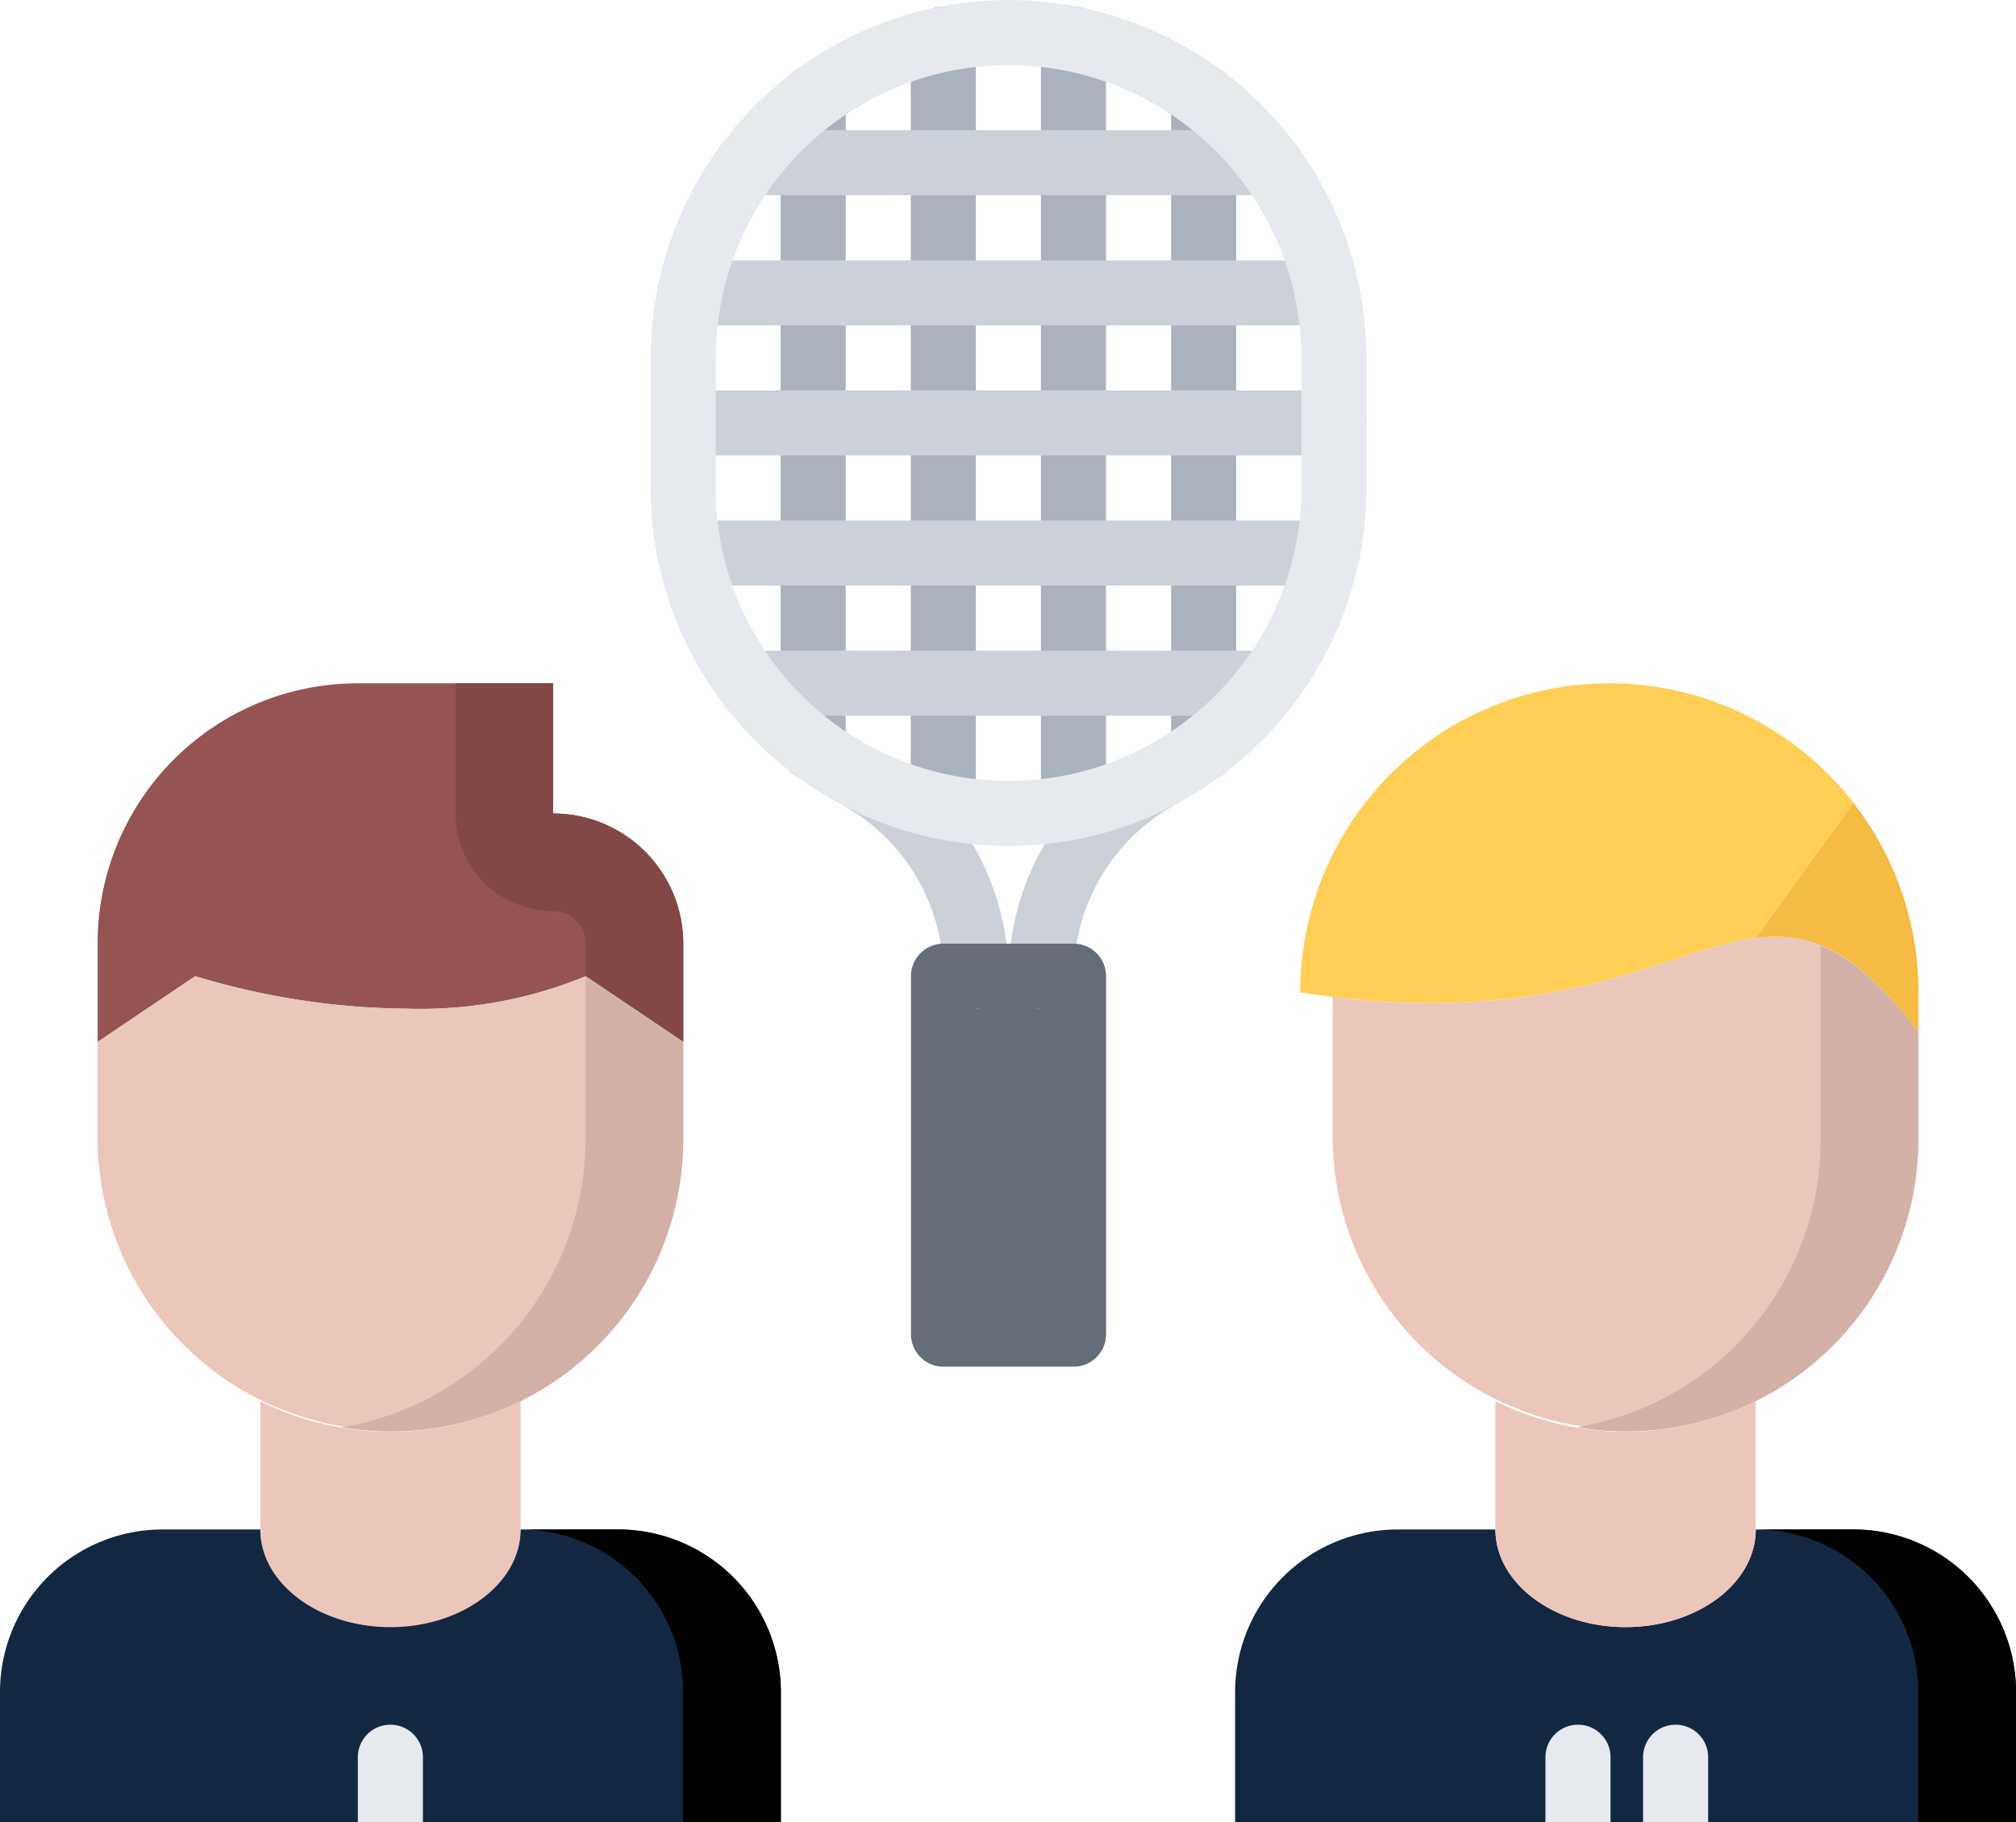 <svg xmlns="http://www.w3.org/2000/svg" width="111.745" height="100.993" viewBox="0 0 111.745 100.993">
  <g id="_18_pair_game_team_tennis_player_match_sport" data-name="18 pair, game, team, tennis, player, match, sport" transform="translate(-1.02 -4.001)">
    <path id="Pfad_119" data-name="Pfad 119" d="M35.431,34h1.8V53.836H30.02V34h5.411Z" transform="translate(23.302 24.102)" fill="#656d78"/>
    <path id="Pfad_120" data-name="Pfad 120" d="M71.64,31.616l-5.411,7.5c-4.779.613-10.659,4.833-23.446,3.264-.577-.072-1.19-.162-1.8-.252A17.132,17.132,0,0,1,71.64,31.616Z" transform="translate(32.108 16.87)" fill="#ffce54"/>
    <path id="Pfad_121" data-name="Pfad 121" d="M63.4,67.229H38.98V60.015A9.02,9.02,0,0,1,48,51h5.411c0,2.976,3.246,5.411,7.214,5.411,3.986,0,7.214-2.435,7.214-5.411h5.411a9.009,9.009,0,0,1,9.018,9.018v7.214Z" transform="translate(30.501 37.762)" fill="#142740"/>
    <path id="Pfad_122" data-name="Pfad 122" d="M74.443,38.054v5.934a16.232,16.232,0,0,1-32.463,0V36.124c12.787,1.569,18.666-2.651,23.446-3.264C68.4,32.481,70.944,33.473,74.443,38.054Z" transform="translate(32.912 23.129)" fill="#eac6bb"/>
    <path id="Pfad_123" data-name="Pfad 123" d="M63,33.064v10.7A16.138,16.138,0,0,1,49.479,59.743a16.192,16.192,0,0,0,18.94-15.977V37.832C66.38,35.163,64.666,33.737,63,33.064Z" transform="translate(38.937 23.352)" fill="#d3b1a9"/>
    <path id="Pfad_124" data-name="Pfad 124" d="M64,39.181v2.182c-3.5-4.581-6.044-5.573-9.018-5.194l5.411-7.5A17.011,17.011,0,0,1,64,39.181Z" transform="translate(43.357 19.819)" fill="#f6bb42"/>
    <path id="Pfad_125" data-name="Pfad 125" d="M61.408,47.057v7.106c0,2.976-3.228,5.411-7.214,5.411-3.968,0-7.214-2.435-7.214-5.411V47.057a16.2,16.2,0,0,0,14.428,0Z" transform="translate(36.929 34.596)" fill="#eac6bb"/>
    <path id="Pfad_126" data-name="Pfad 126" d="M9.431,41.229,4.02,44.872V39.425A14.413,14.413,0,0,1,18.448,25H29.269v7.214a7.211,7.211,0,0,1,7.214,7.214v5.447l-5.411-3.643a24.029,24.029,0,0,1-9.919,1.8A41.5,41.5,0,0,1,9.431,41.229Z" transform="translate(2.411 16.87)" fill="#965353"/>
    <path id="Pfad_127" data-name="Pfad 127" d="M20.431,37.622a1.8,1.8,0,0,1,1.8,1.8v1.8l5.411,3.643V39.425a7.211,7.211,0,0,0-7.214-7.214V25H15.02v7.214A5.409,5.409,0,0,0,20.431,37.622Z" transform="translate(11.249 16.87)" fill="#844747"/>
    <path id="Pfad_128" data-name="Pfad 128" d="M36.483,37.64v5.374A16.232,16.232,0,0,1,4.02,43.1V37.64L9.431,34a41.5,41.5,0,0,0,11.723,1.8A24.029,24.029,0,0,0,31.073,34Z" transform="translate(2.411 24.102)" fill="#eac6bb"/>
    <path id="Pfad_129" data-name="Pfad 129" d="M25.048,34l-.005,0v9.016a16.23,16.23,0,0,1-9.018,14.536,16.073,16.073,0,0,1-4.507,1.443,16.192,16.192,0,0,0,18.94-15.977V37.642Z" transform="translate(8.435 24.102)" fill="#d3b1a9"/>
    <path id="Pfad_130" data-name="Pfad 130" d="M23.448,47.057v7.106c0,2.976-3.246,5.411-7.214,5.411-3.986,0-7.214-2.435-7.214-5.411V47.057a16.2,16.2,0,0,0,14.428,0Z" transform="translate(6.428 34.596)" fill="#eac6bb"/>
    <path id="Pfad_131" data-name="Pfad 131" d="M22.662,67.229H1.02V60.015A9.009,9.009,0,0,1,10.038,51h5.411c0,2.976,3.228,5.411,7.214,5.411,3.968,0,7.214-2.435,7.214-5.411h5.411A9.02,9.02,0,0,1,44.3,60.015v7.214Z" transform="translate(0 37.762)" fill="#142740"/>
    <g id="Gruppe_100" data-name="Gruppe 100" transform="translate(29.876 88.759)">
      <path id="Pfad_132" data-name="Pfad 132" d="M22.431,51H17.02a9.02,9.02,0,0,1,9.012,9.018v7.214h5.416V60.015A9.021,9.021,0,0,0,22.431,51Z" transform="translate(-17.02 -50.997)"/>
    </g>
    <g id="Gruppe_101" data-name="Gruppe 101" transform="translate(98.337 88.759)">
      <path id="Pfad_133" data-name="Pfad 133" d="M60.391,51H54.98a9.02,9.02,0,0,1,9.012,9.018v7.214h5.416V60.015A9.02,9.02,0,0,0,60.391,51Z" transform="translate(-54.98 -50.997)"/>
    </g>
    <g id="Gruppe_102" data-name="Gruppe 102" transform="translate(44.286 7.599)">
      <path id="Pfad_134" data-name="Pfad 134" d="M26.814,45.677a1.8,1.8,0,0,1-1.8-1.8V7.8a1.8,1.8,0,0,1,3.607,0V43.873A1.8,1.8,0,0,1,26.814,45.677Z" transform="translate(-25.01 -5.996)" fill="#aab2bd"/>
    </g>
    <g id="Gruppe_103" data-name="Gruppe 103" transform="translate(51.5 4.362)">
      <path id="Pfad_135" data-name="Pfad 135" d="M30.814,50.356a1.8,1.8,0,0,1-1.8-1.8V6a1.8,1.8,0,0,1,3.607,0V48.553A1.8,1.8,0,0,1,30.814,50.356Z" transform="translate(-29.01 -4.201)" fill="#aab2bd"/>
    </g>
    <g id="Gruppe_104" data-name="Gruppe 104" transform="translate(58.714 4.36)">
      <path id="Pfad_136" data-name="Pfad 136" d="M34.814,50.359a1.8,1.8,0,0,1-1.8-1.8V6a1.8,1.8,0,1,1,3.607,0V48.556A1.8,1.8,0,0,1,34.814,50.359Z" transform="translate(-33.01 -4.2)" fill="#aab2bd"/>
    </g>
    <g id="Gruppe_105" data-name="Gruppe 105" transform="translate(65.928 7.599)">
      <path id="Pfad_137" data-name="Pfad 137" d="M38.814,45.677a1.8,1.8,0,0,1-1.8-1.8V7.8a1.8,1.8,0,0,1,3.607,0V43.873A1.8,1.8,0,0,1,38.814,45.677Z" transform="translate(-37.01 -5.996)" fill="#aab2bd"/>
    </g>
    <g id="Gruppe_106" data-name="Gruppe 106" transform="translate(40.694 11.215)">
      <path id="Pfad_138" data-name="Pfad 138" d="M53.674,11.608H24.822a1.8,1.8,0,1,1,0-3.607H53.674a1.8,1.8,0,1,1,0,3.607Z" transform="translate(-23.018 -8.001)" fill="#ccd1d9"/>
    </g>
    <g id="Gruppe_107" data-name="Gruppe 107" transform="translate(37.449 18.429)">
      <path id="Pfad_139" data-name="Pfad 139" d="M58.362,15.608H23.023a1.8,1.8,0,1,1,0-3.607H58.364a1.8,1.8,0,1,1,0,3.607Z" transform="translate(-21.219 -12.001)" fill="#ccd1d9"/>
    </g>
    <g id="Gruppe_108" data-name="Gruppe 108" transform="translate(37.087 25.636)">
      <path id="Pfad_140" data-name="Pfad 140" d="M58.884,19.6H22.822a1.8,1.8,0,0,1,0-3.607H58.884a1.8,1.8,0,0,1,0,3.607Z" transform="translate(-21.018 -15.997)" fill="#ccd1d9"/>
    </g>
    <g id="Gruppe_109" data-name="Gruppe 109" transform="translate(37.442 32.85)">
      <path id="Pfad_141" data-name="Pfad 141" d="M58.373,23.6H23.019a1.8,1.8,0,1,1,0-3.607H58.375a1.8,1.8,0,1,1,0,3.607Z" transform="translate(-21.215 -19.997)" fill="#ccd1d9"/>
    </g>
    <g id="Gruppe_110" data-name="Gruppe 110" transform="translate(40.75 40.064)">
      <path id="Pfad_142" data-name="Pfad 142" d="M53.588,27.6H24.853a1.8,1.8,0,1,1,0-3.607H53.59a1.8,1.8,0,1,1,0,3.607Z" transform="translate(-23.049 -23.997)" fill="#ccd1d9"/>
    </g>
    <g id="Gruppe_111" data-name="Gruppe 111" transform="translate(56.925 45.338)">
      <path id="Pfad_143" data-name="Pfad 143" d="M33.822,41.482a1.8,1.8,0,0,1-1.8-1.8,14.468,14.468,0,0,1,7.247-12.518,1.8,1.8,0,1,1,1.8,3.127,10.855,10.855,0,0,0-5.436,9.391A1.8,1.8,0,0,1,33.822,41.482Z" transform="translate(-32.018 -26.921)" fill="#ccd1d9"/>
    </g>
    <g id="Gruppe_112" data-name="Gruppe 112" transform="translate(46.973 45.337)">
      <path id="Pfad_144" data-name="Pfad 144" d="M34.645,41.483a1.8,1.8,0,0,1-1.8-1.8,10.849,10.849,0,0,0-5.436-9.391,1.8,1.8,0,1,1,1.8-3.127,14.471,14.471,0,0,1,7.246,12.518A1.8,1.8,0,0,1,34.645,41.483Z" transform="translate(-26.5 -26.921)" fill="#ccd1d9"/>
    </g>
    <g id="Gruppe_113" data-name="Gruppe 113" transform="translate(51.511 56.292)">
      <path id="Pfad_145" data-name="Pfad 145" d="M38.034,56.444H30.82a1.8,1.8,0,0,1-1.8-1.8V34.8a1.8,1.8,0,0,1,1.8-1.8h7.214a1.8,1.8,0,0,1,1.8,1.8V54.641A1.8,1.8,0,0,1,38.034,56.444Zm-5.411-3.607H36.23V36.6H32.623Z" transform="translate(-29.016 -32.995)" fill="#656d78"/>
    </g>
    <path id="Pfad_146" data-name="Pfad 146" d="M13.82,57a1.8,1.8,0,0,0-1.8,1.8v3.612h3.607V58.8A1.8,1.8,0,0,0,13.82,57Z" transform="translate(8.835 42.582)" fill="#e6e9ed"/>
    <g id="Gruppe_114" data-name="Gruppe 114" transform="translate(86.679 99.578)">
      <path id="Pfad_147" data-name="Pfad 147" d="M50.32,57a1.8,1.8,0,0,0-1.8,1.8v3.612h3.607V58.8A1.8,1.8,0,0,0,50.32,57Z" transform="translate(-48.516 -56.996)" fill="#e6e9ed"/>
      <path id="Pfad_148" data-name="Pfad 148" d="M53.32,57a1.8,1.8,0,0,0-1.8,1.8v3.612h3.607V58.8A1.8,1.8,0,0,0,53.32,57Z" transform="translate(-46.105 -56.996)" fill="#e6e9ed"/>
    </g>
    <g id="Gruppe_115" data-name="Gruppe 115" transform="translate(37.087 4.001)">
      <path id="Pfad_149" data-name="Pfad 149" d="M58.884,25.64a1.8,1.8,0,0,1-1.8-1.8,16.228,16.228,0,1,0-32.456,0,1.8,1.8,0,0,1-3.607,0,19.835,19.835,0,1,1,39.67,0A1.8,1.8,0,0,1,58.884,25.64Z" transform="translate(-21.018 -4.001)" fill="#e6e9ed"/>
    </g>
    <g id="Gruppe_116" data-name="Gruppe 116" transform="translate(37.079 29.239)">
      <path id="Pfad_150" data-name="Pfad 150" d="M40.856,39.641A19.866,19.866,0,0,1,21.014,19.8a1.8,1.8,0,1,1,3.607,0,16.235,16.235,0,1,0,32.47,0,1.8,1.8,0,1,1,3.607,0A19.865,19.865,0,0,1,40.856,39.641Z" transform="translate(-21.014 -17.995)" fill="#e6e9ed"/>
    </g>
    <g id="Gruppe_117" data-name="Gruppe 117" transform="translate(73.157 22.032)">
      <path id="Pfad_151" data-name="Pfad 151" d="M42.822,24.813a1.8,1.8,0,0,1-1.8-1.8V15.8a1.8,1.8,0,1,1,3.607,0v7.207A1.8,1.8,0,0,1,42.822,24.813Z" transform="translate(-41.018 -13.999)" fill="#e6e9ed"/>
    </g>
    <g id="Gruppe_118" data-name="Gruppe 118" transform="translate(37.083 22.032)">
      <path id="Pfad_152" data-name="Pfad 152" d="M22.82,24.813a1.8,1.8,0,0,1-1.8-1.8V15.8a1.8,1.8,0,1,1,3.607,0v7.207A1.8,1.8,0,0,1,22.82,24.813Z" transform="translate(-21.016 -13.999)" fill="#e6e9ed"/>
    </g>
  </g>
</svg>
